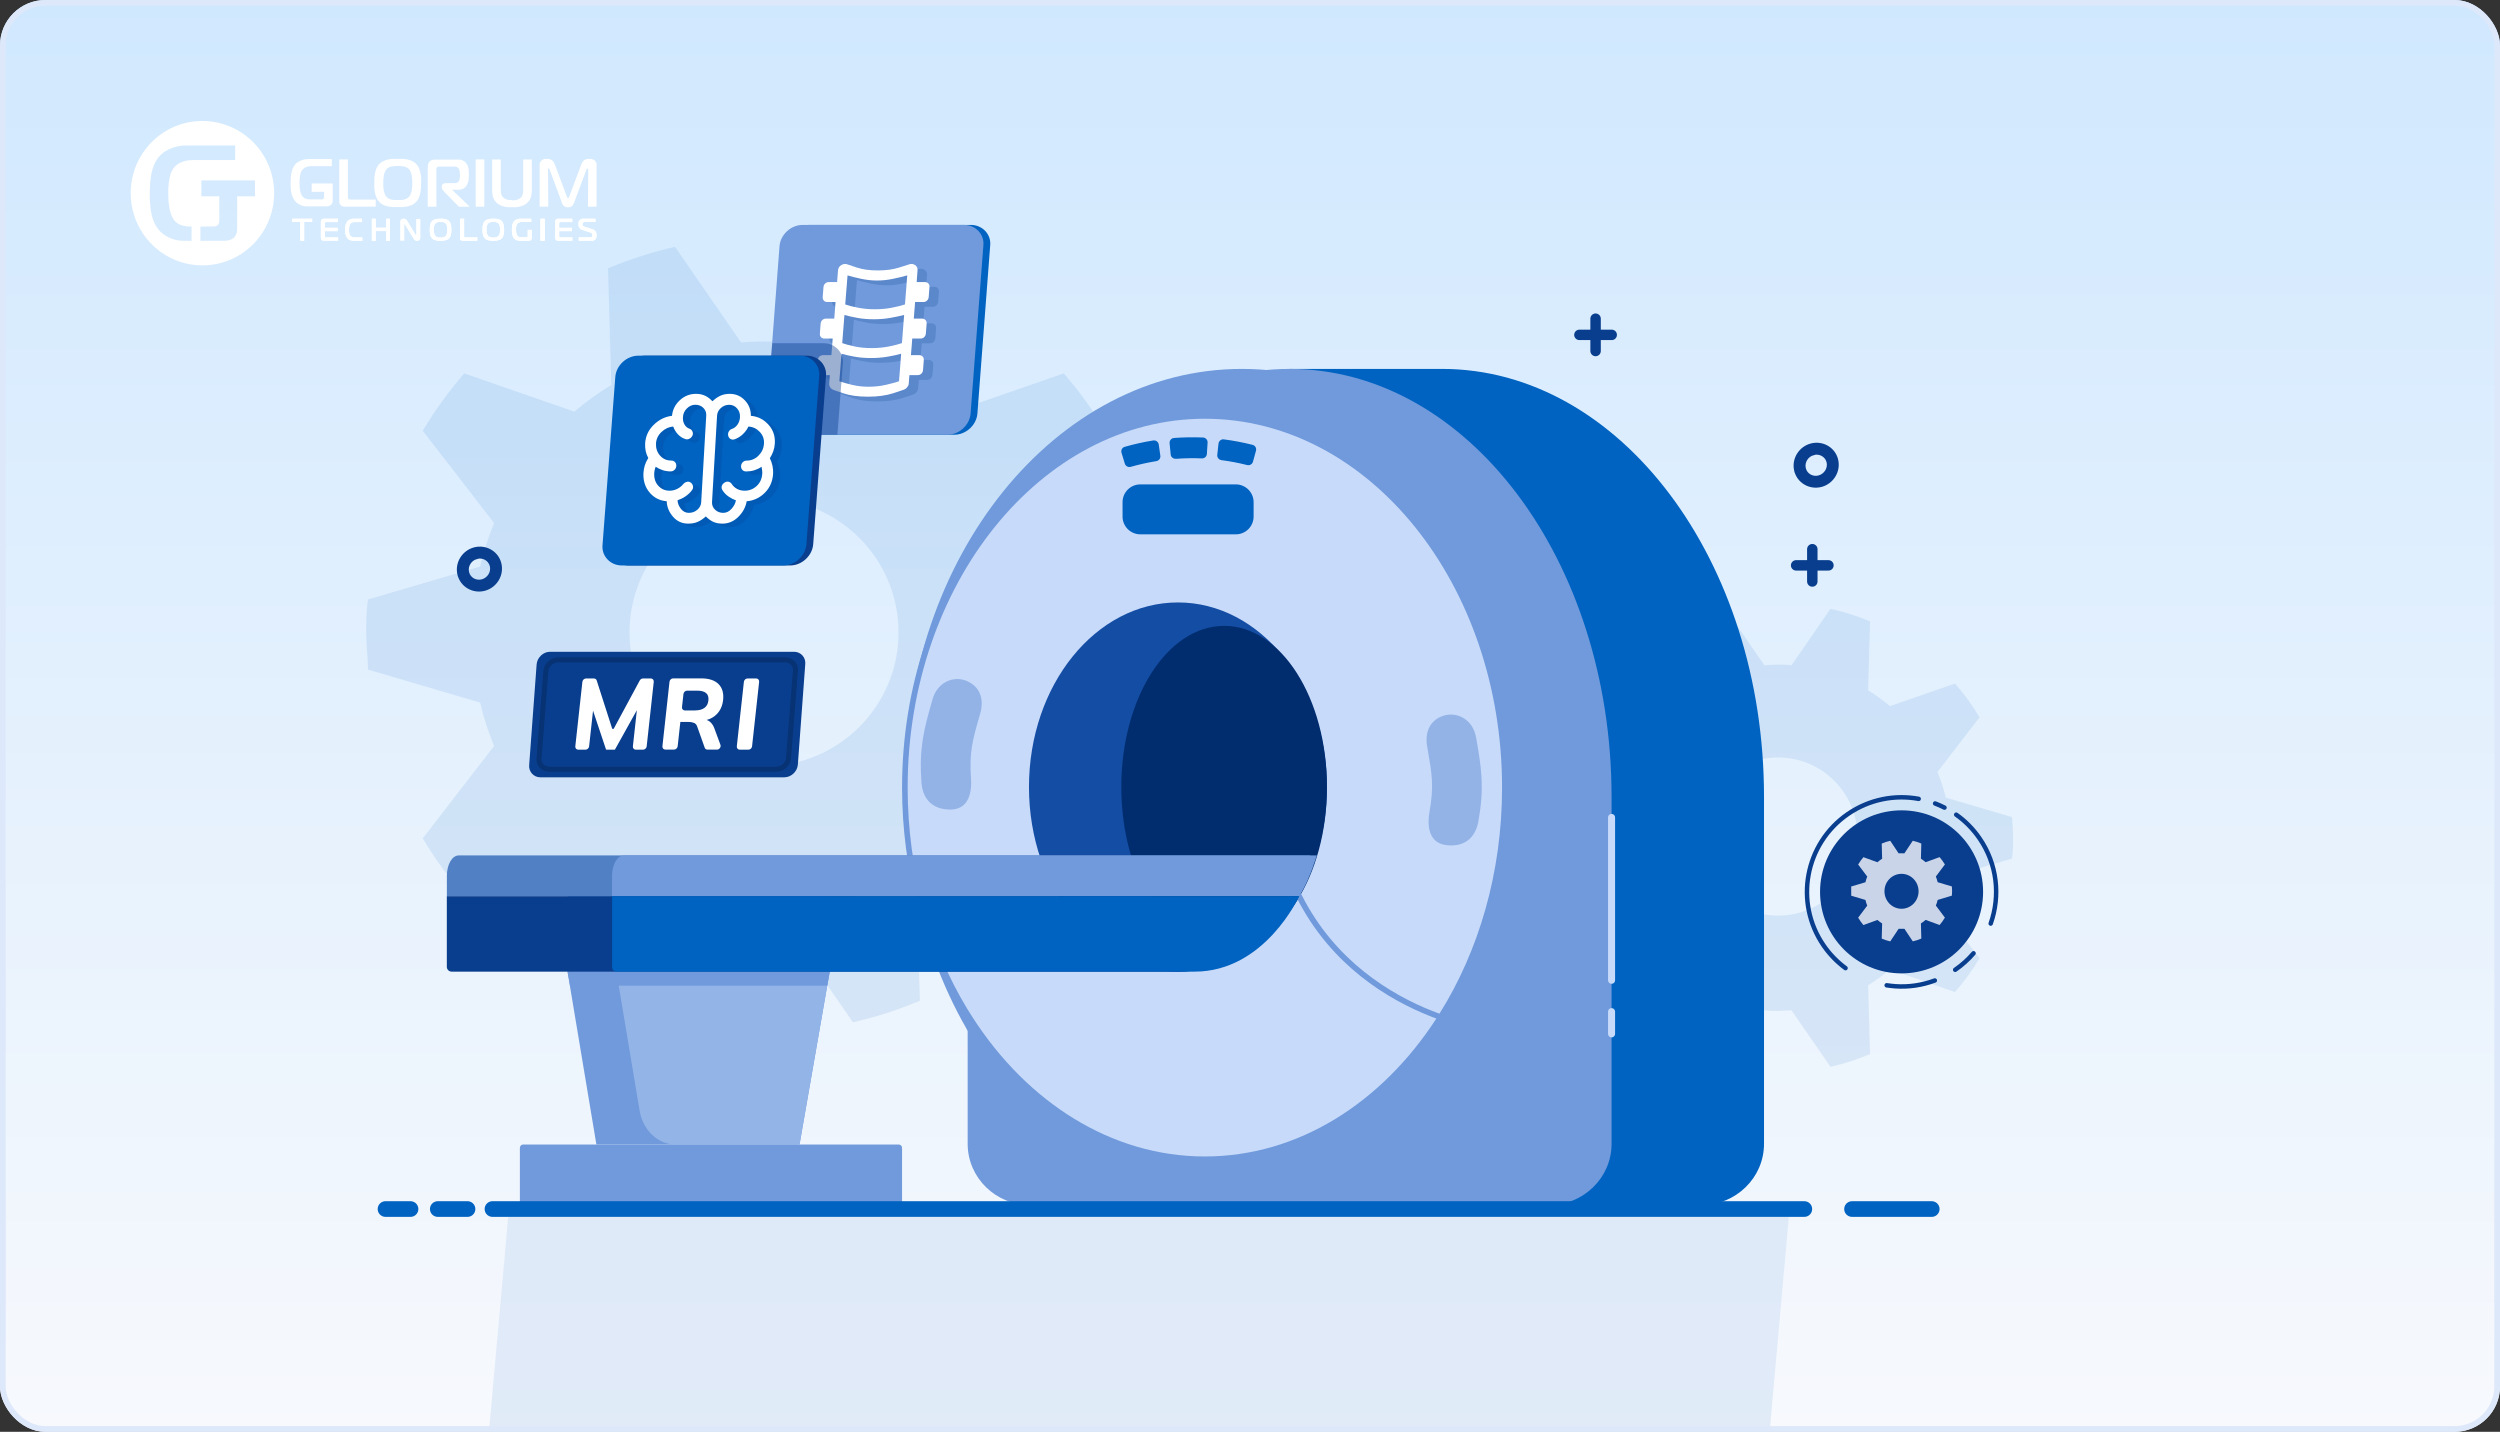 <svg width="440" height="252" viewBox="0 0 440 252" fill="none" xmlns="http://www.w3.org/2000/svg">
<rect x="0" y="0" width="440" height="252" fill="#333333" stroke="none"/>
<g clip-path="url(#clip0_4760_32699)">
<rect width="440" height="252" rx="8" fill="url(#paint0_linear_4760_32699)"/>
<path fill-rule="evenodd" clip-rule="evenodd" d="M35.623 21.289C40.73 21.288 45.336 24.383 47.291 29.132C49.247 33.882 48.168 39.349 44.557 42.985C40.946 46.62 35.514 47.709 30.796 45.742C26.077 43.775 23 39.14 23 33.999C23 26.981 28.651 21.291 35.623 21.289ZM35.273 39.868V42.385H39.518C39.795 42.379 40.072 42.339 40.34 42.267C40.623 42.191 40.888 42.058 41.119 41.875C41.305 41.709 41.453 41.505 41.551 41.275C41.687 40.941 41.751 40.581 41.738 40.221V34.552H44.881V31.753H35.44V34.552H38.599V38.735C38.596 38.879 38.583 39.023 38.56 39.166C38.535 39.331 38.455 39.483 38.334 39.597C38.231 39.713 38.095 39.792 37.944 39.825C37.803 39.848 37.66 39.86 37.516 39.86L35.273 39.868ZM33.715 42.385V39.868H33.465C32.837 39.876 32.214 39.758 31.631 39.523C31.023 39.239 30.541 38.739 30.275 38.119C30.07 37.695 29.926 37.244 29.847 36.779C29.785 36.441 29.726 36.045 29.68 35.602C29.629 35.073 29.606 34.542 29.609 34.011C29.606 33.487 29.63 32.964 29.68 32.443C29.726 31.996 29.785 31.611 29.847 31.294C29.897 31.027 29.968 30.765 30.061 30.51C30.123 30.331 30.202 30.159 30.299 29.996C30.614 29.407 31.106 28.932 31.705 28.64C32.42 28.309 33.201 28.149 33.987 28.173H41.387V25.602H33.099C31.687 25.544 30.288 25.902 29.076 26.633C28.488 27.002 27.988 27.497 27.611 28.083C27.254 28.656 26.981 29.278 26.801 29.93C26.619 30.603 26.5 31.292 26.447 31.988C26.388 32.701 26.361 33.399 26.361 34.085C26.361 34.677 26.361 35.293 26.424 35.932C26.461 36.566 26.552 37.195 26.696 37.813C26.84 38.426 27.059 39.017 27.35 39.574C27.651 40.144 28.06 40.649 28.554 41.06C29.017 41.429 29.53 41.732 30.077 41.957C30.819 42.257 31.614 42.399 32.414 42.377L33.715 42.385Z" fill="white"/>
<path fill-rule="evenodd" clip-rule="evenodd" d="M103.272 29.746C103.239 29.8 103.213 29.857 103.194 29.918L101.112 35.481C101.05 35.637 100.992 35.782 100.934 35.902C100.881 36.019 100.809 36.126 100.721 36.218C100.634 36.308 100.528 36.375 100.412 36.414C100.267 36.461 100.115 36.483 99.963 36.478C99.8 36.483 99.638 36.455 99.487 36.394C99.368 36.346 99.261 36.27 99.173 36.174C99.087 36.083 99.016 35.977 98.964 35.862C98.908 35.731 98.858 35.597 98.817 35.461L96.758 29.91C96.738 29.849 96.71 29.791 96.677 29.738L96.673 29.729C96.641 29.666 96.624 29.633 96.565 29.633C96.503 29.633 96.457 29.677 96.457 29.75V29.886L96.492 36.362H94.975V29.041C94.961 28.818 95.023 28.597 95.149 28.416C95.251 28.277 95.384 28.164 95.535 28.087C95.671 28.02 95.816 27.978 95.965 27.963H96.271C96.467 27.959 96.664 27.987 96.852 28.047C96.995 28.094 97.127 28.172 97.238 28.276C97.342 28.376 97.43 28.494 97.498 28.624C97.569 28.753 97.63 28.887 97.683 29.025L99.761 34.576C99.794 34.651 99.83 34.725 99.87 34.796C99.904 34.856 99.939 34.884 99.978 34.884C100.017 34.884 100.055 34.856 100.09 34.796C100.131 34.725 100.167 34.651 100.199 34.576L102.277 29.025C102.344 28.823 102.439 28.633 102.559 28.46C102.651 28.333 102.766 28.224 102.896 28.14C103.015 28.066 103.146 28.016 103.283 27.991C103.42 27.967 103.559 27.955 103.697 27.955C104.026 27.943 104.351 28.033 104.63 28.215C104.883 28.409 105.022 28.724 104.997 29.049V36.37H103.48L103.527 29.894C103.527 29.782 103.508 29.713 103.473 29.686C103.449 29.662 103.419 29.647 103.388 29.641C103.349 29.641 103.31 29.677 103.272 29.746ZM70.018 27.955H70.792C71.078 27.964 71.362 27.995 71.643 28.047C71.931 28.104 72.213 28.192 72.483 28.311C72.758 28.431 73.009 28.604 73.222 28.82C73.43 29.029 73.598 29.276 73.718 29.549C73.84 29.826 73.933 30.116 73.996 30.414C74.062 30.716 74.104 31.023 74.12 31.331V32.197C74.12 32.465 74.12 32.765 74.093 33.074C74.074 33.379 74.034 33.683 73.973 33.983C73.911 34.281 73.819 34.571 73.698 34.848C73.578 35.121 73.41 35.368 73.203 35.577C72.989 35.792 72.738 35.964 72.464 36.086C72.194 36.205 71.912 36.292 71.624 36.346C71.342 36.401 71.056 36.434 70.769 36.442H69.221C68.936 36.433 68.653 36.401 68.373 36.346C68.085 36.293 67.803 36.206 67.534 36.086C67.259 35.964 67.009 35.792 66.794 35.577C66.567 35.349 66.385 35.077 66.26 34.776C66.135 34.487 66.041 34.185 65.982 33.875C65.926 33.579 65.892 33.279 65.881 32.977V32.176C65.881 31.932 65.881 31.6 65.904 31.291C65.92 30.988 65.959 30.687 66.02 30.39C66.081 30.095 66.173 29.807 66.295 29.533C66.421 29.256 66.597 29.007 66.814 28.8C67.026 28.595 67.272 28.432 67.541 28.319C67.809 28.201 68.088 28.112 68.373 28.055C68.652 28.003 68.934 27.972 69.217 27.963H69.991L70.018 27.955ZM58.552 32.289H58.563L58.552 32.241V32.289ZM58.552 35.249V32.289H54.852V33.755H57.046V34.556C57.051 34.628 57.051 34.7 57.046 34.772C57.032 34.853 56.994 34.927 56.938 34.984C56.885 35.043 56.816 35.082 56.74 35.097C56.672 35.103 56.604 35.103 56.535 35.097H54.569C54.267 35.099 53.968 35.041 53.687 34.924C53.393 34.784 53.16 34.535 53.033 34.227C52.994 34.144 52.959 34.059 52.929 33.971C52.883 33.841 52.849 33.707 52.824 33.571C52.793 33.402 52.766 33.206 52.743 32.982C52.718 32.716 52.706 32.448 52.708 32.181C52.706 31.913 52.717 31.646 52.743 31.38C52.766 31.155 52.793 30.979 52.824 30.807C52.848 30.671 52.883 30.537 52.929 30.406C52.96 30.318 52.997 30.232 53.041 30.15C53.195 29.858 53.433 29.623 53.722 29.477C54.068 29.313 54.445 29.234 54.825 29.245H58.397V27.999H54.384C53.705 27.971 53.032 28.148 52.449 28.508C52.166 28.692 51.925 28.938 51.745 29.229C51.571 29.511 51.44 29.819 51.358 30.142C51.268 30.477 51.209 30.821 51.183 31.168C51.156 31.52 51.145 31.864 51.145 32.205C51.145 32.545 51.145 32.806 51.172 33.122C51.19 33.436 51.234 33.749 51.303 34.055C51.372 34.359 51.479 34.653 51.621 34.928C51.766 35.211 51.963 35.461 52.201 35.665C52.424 35.85 52.672 36 52.936 36.11C53.298 36.26 53.685 36.331 54.074 36.318H57.48C57.61 36.314 57.74 36.295 57.867 36.262C58.007 36.227 58.139 36.161 58.254 36.07C58.344 35.989 58.416 35.888 58.463 35.773C58.527 35.607 58.557 35.428 58.552 35.249ZM66.125 35.129V36.366L60.734 36.374C60.604 36.372 60.475 36.357 60.347 36.33C60.221 36.303 60.103 36.246 60.003 36.162C59.93 36.088 59.866 36.005 59.813 35.914C59.745 35.778 59.712 35.626 59.717 35.473V28.055H61.234V34.848C61.241 34.922 61.277 34.988 61.334 35.033C61.37 35.056 61.407 35.076 61.446 35.093C61.533 35.122 61.623 35.134 61.714 35.129H66.125ZM67.483 33.098C67.455 32.803 67.442 32.506 67.444 32.209H67.456C67.442 31.709 67.486 31.208 67.588 30.719C67.653 30.417 67.777 30.133 67.951 29.882C68.172 29.587 68.491 29.386 68.845 29.317C69.228 29.238 69.617 29.2 70.006 29.201C70.396 29.2 70.785 29.239 71.167 29.317C71.526 29.384 71.848 29.585 72.073 29.882C72.144 29.974 72.207 30.073 72.258 30.178C72.326 30.323 72.38 30.475 72.417 30.631C72.469 30.847 72.505 31.066 72.525 31.288C72.555 31.594 72.57 31.901 72.568 32.209C72.57 32.503 72.555 32.797 72.525 33.09C72.505 33.31 72.469 33.528 72.417 33.743C72.38 33.903 72.328 34.058 72.262 34.208C72.213 34.323 72.15 34.43 72.073 34.528C71.959 34.679 71.819 34.807 71.659 34.904C71.503 34.998 71.335 35.068 71.159 35.113C70.976 35.161 70.788 35.19 70.598 35.201H69.383C69.194 35.191 69.006 35.161 68.822 35.113C68.649 35.066 68.482 34.996 68.327 34.904C68.174 34.807 68.043 34.679 67.94 34.528C67.863 34.433 67.8 34.328 67.75 34.215C67.683 34.066 67.63 33.911 67.591 33.751C67.543 33.536 67.507 33.318 67.483 33.098ZM75.289 36.37H76.806V29.894C76.8 29.812 76.8 29.731 76.806 29.649C76.825 29.56 76.876 29.482 76.949 29.429C76.997 29.373 77.06 29.334 77.131 29.317C77.204 29.31 77.278 29.31 77.351 29.317H79.809C79.951 29.319 80.093 29.33 80.234 29.349C80.395 29.369 80.545 29.447 80.656 29.569C80.757 29.683 80.829 29.82 80.865 29.97C80.928 30.217 80.955 30.472 80.947 30.727V30.991C80.947 31.095 80.947 31.2 80.924 31.304C80.912 31.41 80.893 31.516 80.865 31.62C80.846 31.707 80.813 31.791 80.768 31.868C80.682 32.019 80.544 32.131 80.382 32.181C80.24 32.217 80.094 32.236 79.948 32.237H78.435C78.252 32.224 78.071 32.282 77.928 32.401C77.817 32.502 77.754 32.648 77.758 32.802V32.99C77.761 33.125 77.805 33.257 77.881 33.366C77.956 33.483 78.04 33.593 78.133 33.695L80.776 36.39H82.684L79.627 33.454V33.394H80.664C80.865 33.398 81.066 33.373 81.26 33.318C81.412 33.273 81.556 33.206 81.689 33.118C81.801 33.042 81.9 32.949 81.984 32.842C82.058 32.749 82.123 32.648 82.177 32.541C82.333 32.249 82.433 31.928 82.471 31.596C82.505 31.286 82.522 30.974 82.521 30.663C82.52 30.352 82.502 30.042 82.467 29.733C82.424 29.408 82.305 29.099 82.119 28.832C82.02 28.663 81.888 28.517 81.732 28.404C81.598 28.304 81.449 28.227 81.291 28.175C81.141 28.129 80.986 28.099 80.83 28.087H76.581C76.418 28.087 76.254 28.106 76.094 28.143C75.912 28.188 75.746 28.284 75.614 28.42C75.464 28.558 75.364 28.744 75.328 28.948C75.297 29.131 75.282 29.316 75.281 29.501V36.406L75.289 36.37ZM85.238 28.051V36.37H83.721V28.051H85.238ZM90.11 35.217H89.723C89.58 35.204 89.437 35.18 89.298 35.145C89.154 35.108 89.015 35.054 88.884 34.984C88.749 34.911 88.627 34.815 88.524 34.7C88.341 34.505 88.221 34.256 88.183 33.987C88.15 33.743 88.133 33.496 88.133 33.25V28.067H86.616V33.462C86.618 33.829 86.659 34.194 86.736 34.552C86.833 34.947 87.034 35.308 87.316 35.593C87.509 35.8 87.738 35.969 87.99 36.09C88.23 36.206 88.482 36.296 88.74 36.358C88.982 36.416 89.228 36.452 89.475 36.466H90.741C90.989 36.452 91.234 36.416 91.476 36.358C91.735 36.296 91.987 36.206 92.227 36.09C92.48 35.97 92.708 35.801 92.9 35.593C93.183 35.308 93.384 34.947 93.481 34.552C93.56 34.194 93.6 33.829 93.601 33.462V28.067H92.084V33.594C92.081 33.729 92.065 33.863 92.037 33.995C92.01 34.132 91.972 34.266 91.921 34.395C91.871 34.522 91.799 34.639 91.708 34.74C91.598 34.859 91.467 34.956 91.322 35.024C91.187 35.095 91.043 35.149 90.896 35.184C90.755 35.22 90.611 35.244 90.466 35.257H90.079L90.11 35.217Z" fill="white"/>
<path d="M52.855 42.369V39.076H51.449V38.494H54.948V39.076H53.534V42.369H52.855Z" fill="white"/>
<path d="M57.046 42.363C56.891 42.386 56.734 42.342 56.612 42.242C56.506 42.116 56.456 41.952 56.473 41.787V39.053C56.467 38.906 56.514 38.763 56.604 38.648C56.727 38.534 56.893 38.479 57.058 38.498H59.488V39.078H57.441C57.371 39.071 57.302 39.09 57.245 39.13C57.199 39.182 57.177 39.252 57.186 39.321V40.096H59.436V40.676H57.186V41.581C57.184 41.636 57.204 41.69 57.241 41.73C57.285 41.775 57.373 41.779 57.484 41.779H59.512V42.359L57.046 42.363Z" fill="white"/>
<path d="M62.258 42.365C61.834 42.398 61.418 42.232 61.119 41.91C60.835 41.499 60.7 40.993 60.74 40.484C60.691 39.956 60.814 39.426 61.089 38.985C61.398 38.645 61.831 38.467 62.273 38.497H63.722V39.078H62.584C62.182 39.078 61.825 39.107 61.635 39.436C61.473 39.753 61.403 40.115 61.434 40.476C61.405 40.8 61.465 41.126 61.605 41.414C61.791 41.719 62.121 41.784 62.55 41.784H63.772V42.365H62.258Z" fill="white"/>
<path d="M68.64 42.369H67.97V40.664H66.119V42.369H65.445V38.494H66.119V40.081H67.97V38.494H68.64V42.369Z" fill="white"/>
<path d="M73.963 41.829C73.975 41.978 73.921 42.126 73.815 42.23C73.71 42.334 73.566 42.384 73.421 42.365C73.181 42.384 72.951 42.259 72.829 42.043L71.292 39.527C71.242 39.443 71.219 39.435 71.207 39.435C71.16 39.447 71.129 39.493 71.134 39.542V42.326H70.466V39.01C70.466 38.688 70.681 38.497 71.027 38.497C71.259 38.474 71.484 38.59 71.607 38.795L73.145 41.332C73.171 41.367 73.183 41.423 73.229 41.423C73.275 41.423 73.287 41.355 73.287 41.332V38.549H73.956L73.963 41.829Z" fill="white"/>
<path fill-rule="evenodd" clip-rule="evenodd" d="M79.442 40.432C79.442 39.933 79.407 39.291 79.018 38.893C78.613 38.494 78.007 38.494 77.557 38.494C77.553 38.494 77.548 38.494 77.544 38.494C77.092 38.494 76.466 38.502 76.066 38.893C75.665 39.283 75.638 39.917 75.638 40.432C75.638 40.858 75.657 41.572 76.066 41.97C76.474 42.369 77.116 42.369 77.544 42.369C77.971 42.369 78.637 42.349 79.018 41.97C79.399 41.592 79.442 40.93 79.442 40.432ZM77.536 41.803C77.189 41.86 76.836 41.743 76.587 41.488H76.599C76.403 41.174 76.318 40.802 76.358 40.431C76.316 40.06 76.397 39.686 76.587 39.367C76.84 39.12 77.191 39.006 77.536 39.06C77.884 39.01 78.235 39.122 78.493 39.367C78.689 39.683 78.77 40.06 78.722 40.431C78.764 40.8 78.684 41.172 78.493 41.488C78.24 41.741 77.885 41.858 77.536 41.803Z" fill="white"/>
<path d="M81.454 42.368C81.328 42.374 81.204 42.338 81.1 42.267C81.009 42.186 80.959 42.068 80.963 41.945V38.494H81.684V41.575C81.674 41.636 81.694 41.697 81.736 41.742C81.788 41.777 81.851 41.793 81.913 41.786H84.006V42.368H81.454Z" fill="white"/>
<path fill-rule="evenodd" clip-rule="evenodd" d="M88.722 40.432C88.722 39.933 88.686 39.291 88.298 38.893C87.894 38.494 87.287 38.494 86.837 38.494C86.832 38.494 86.828 38.494 86.824 38.494C86.373 38.494 85.747 38.502 85.346 38.893C84.946 39.283 84.918 39.917 84.918 40.432C84.918 40.858 84.938 41.572 85.346 41.97C85.755 42.369 86.396 42.369 86.824 42.369C87.252 42.369 87.917 42.349 88.298 41.97C88.679 41.592 88.722 40.93 88.722 40.432ZM86.816 41.803C86.468 41.859 86.114 41.743 85.864 41.488C85.676 41.171 85.597 40.8 85.638 40.432C85.598 40.061 85.677 39.687 85.864 39.367C86.118 39.12 86.47 39.007 86.816 39.06C87.164 39.01 87.515 39.123 87.773 39.367C87.969 39.683 88.05 40.06 88.002 40.432C88.045 40.8 87.963 41.173 87.773 41.488C87.52 41.742 87.166 41.858 86.816 41.803Z" fill="white"/>
<path d="M93.589 41.87C93.598 42.011 93.548 42.15 93.45 42.251C93.342 42.33 93.212 42.371 93.079 42.368H91.468C91.148 42.379 90.836 42.271 90.588 42.065C90.127 41.659 90.091 41.003 90.091 40.444C90.091 39.812 90.147 39.103 90.704 38.734C90.98 38.566 91.297 38.483 91.619 38.495H93.501V39.075H91.822C91.489 39.037 91.164 39.194 90.982 39.48C90.855 39.772 90.801 40.092 90.823 40.411C90.804 40.735 90.855 41.059 90.974 41.36C91.111 41.636 91.401 41.797 91.703 41.765H92.626C92.695 41.774 92.765 41.752 92.817 41.704C92.863 41.649 92.885 41.577 92.876 41.505V40.452H93.589V41.87Z" fill="white"/>
<path d="M95.111 42.369V38.494H95.872V42.369H95.111Z" fill="white"/>
<path d="M98.275 42.363C98.119 42.386 97.962 42.342 97.84 42.242C97.734 42.116 97.684 41.952 97.701 41.787V39.053C97.695 38.906 97.742 38.763 97.832 38.648C97.955 38.534 98.121 38.479 98.286 38.498H100.716V39.078H98.669C98.6 39.071 98.531 39.09 98.474 39.13C98.427 39.182 98.406 39.252 98.414 39.321V40.096H100.665V40.676H98.414V41.581C98.412 41.636 98.433 41.69 98.47 41.73C98.514 41.775 98.601 41.779 98.713 41.779H100.74V42.359L98.275 42.363Z" fill="white"/>
<path d="M101.86 41.77H103.922C104.258 41.77 104.274 41.482 104.274 41.364C104.274 41.246 104.235 41.031 103.91 40.925L102.443 40.446C102.272 40.394 102.119 40.294 102.001 40.157C101.859 39.944 101.792 39.688 101.809 39.43C101.785 39.165 101.874 38.903 102.052 38.711C102.22 38.559 102.439 38.482 102.662 38.496H104.806V39.077H102.9C102.795 39.064 102.689 39.096 102.607 39.166C102.539 39.248 102.505 39.355 102.513 39.462C102.513 39.633 102.56 39.8 102.857 39.897L104.219 40.344C104.413 40.395 104.595 40.489 104.751 40.62C104.925 40.826 105.013 41.095 104.997 41.368C105.014 41.623 104.948 41.876 104.809 42.087C104.648 42.291 104.397 42.395 104.144 42.363H101.86V41.77Z" fill="white"/>
<path d="M52.856 42.369V39.076H51.449V38.494H54.948V39.076H53.534V42.369H52.856Z" fill="white"/>
<path d="M57.047 42.363C56.892 42.386 56.734 42.341 56.612 42.241C56.506 42.116 56.456 41.952 56.473 41.787V39.053C56.467 38.906 56.514 38.762 56.604 38.648C56.728 38.533 56.893 38.479 57.058 38.497H59.488V39.078H57.441C57.372 39.071 57.302 39.089 57.246 39.13C57.199 39.182 57.178 39.252 57.186 39.321V40.096H59.437V40.676H57.186V41.58C57.184 41.636 57.204 41.69 57.242 41.73C57.285 41.775 57.373 41.779 57.485 41.779H59.512V42.359L57.047 42.363Z" fill="white"/>
<path d="M62.258 42.365C61.834 42.398 61.419 42.232 61.119 41.91C60.835 41.499 60.701 40.992 60.74 40.484C60.691 39.956 60.814 39.426 61.089 38.985C61.398 38.645 61.831 38.467 62.273 38.497H63.723V39.078H62.584C62.182 39.078 61.825 39.106 61.636 39.435C61.473 39.753 61.403 40.115 61.434 40.476C61.406 40.8 61.465 41.125 61.605 41.414C61.791 41.719 62.121 41.784 62.55 41.784H63.772V42.365H62.258Z" fill="white"/>
<path d="M68.64 42.369H67.971V40.663H66.119V42.369H65.445V38.494H66.119V40.081H67.971V38.494H68.64V42.369Z" fill="white"/>
<path d="M73.963 41.828C73.975 41.978 73.921 42.126 73.816 42.23C73.711 42.334 73.566 42.383 73.421 42.365C73.181 42.384 72.951 42.259 72.83 42.043L71.292 39.526C71.242 39.443 71.219 39.435 71.208 39.435C71.161 39.447 71.129 39.493 71.135 39.542V42.325H70.466V39.01C70.466 38.688 70.681 38.497 71.027 38.497C71.26 38.474 71.484 38.59 71.607 38.795L73.145 41.331C73.172 41.367 73.183 41.423 73.229 41.423C73.275 41.423 73.287 41.355 73.287 41.331V38.548H73.956L73.963 41.828Z" fill="white"/>
<path fill-rule="evenodd" clip-rule="evenodd" d="M79.442 40.431C79.442 39.933 79.407 39.291 79.018 38.892C78.614 38.494 78.007 38.494 77.557 38.494C77.553 38.494 77.548 38.494 77.544 38.494C77.093 38.494 76.467 38.502 76.066 38.892C75.665 39.283 75.638 39.917 75.638 40.431C75.638 40.858 75.658 41.572 76.066 41.97C76.475 42.369 77.116 42.369 77.544 42.369C77.972 42.369 78.637 42.349 79.018 41.97C79.399 41.591 79.442 40.93 79.442 40.431ZM77.536 41.803C77.189 41.86 76.836 41.743 76.587 41.488H76.599C76.404 41.174 76.319 40.801 76.358 40.431C76.317 40.06 76.397 39.685 76.587 39.367C76.84 39.119 77.191 39.006 77.536 39.06C77.884 39.009 78.236 39.122 78.493 39.367C78.689 39.683 78.77 40.06 78.723 40.431C78.765 40.8 78.684 41.172 78.493 41.488C78.24 41.741 77.886 41.858 77.536 41.803Z" fill="white"/>
<path d="M81.455 42.368C81.329 42.374 81.204 42.338 81.1 42.267C81.009 42.186 80.959 42.068 80.963 41.945V38.494H81.684V41.575C81.675 41.636 81.694 41.697 81.736 41.742C81.788 41.777 81.851 41.793 81.913 41.786H84.006V42.368H81.455Z" fill="white"/>
<path fill-rule="evenodd" clip-rule="evenodd" d="M88.722 40.431C88.722 39.933 88.687 39.291 88.298 38.892C87.894 38.494 87.287 38.494 86.837 38.494C86.833 38.494 86.829 38.494 86.824 38.494C86.373 38.494 85.747 38.502 85.347 38.892C84.946 39.283 84.919 39.917 84.919 40.431C84.919 40.858 84.938 41.572 85.347 41.97C85.755 42.369 86.396 42.369 86.824 42.369C87.252 42.369 87.917 42.349 88.298 41.97C88.679 41.591 88.722 40.93 88.722 40.431ZM86.817 41.803C86.468 41.859 86.114 41.742 85.864 41.488C85.676 41.171 85.597 40.8 85.638 40.431C85.598 40.061 85.677 39.687 85.864 39.367C86.118 39.12 86.47 39.007 86.817 39.06C87.165 39.01 87.515 39.122 87.773 39.367C87.969 39.683 88.051 40.06 88.002 40.431C88.045 40.8 87.964 41.172 87.773 41.488C87.521 41.741 87.166 41.858 86.817 41.803Z" fill="white"/>
<path d="M93.589 41.87C93.598 42.011 93.548 42.15 93.45 42.251C93.342 42.329 93.212 42.37 93.08 42.368H91.468C91.148 42.379 90.836 42.271 90.588 42.064C90.127 41.659 90.091 41.003 90.091 40.444C90.091 39.812 90.147 39.103 90.704 38.734C90.98 38.566 91.298 38.483 91.619 38.495H93.501V39.074H91.822C91.49 39.036 91.164 39.193 90.983 39.48C90.856 39.772 90.801 40.092 90.823 40.411C90.804 40.735 90.856 41.059 90.975 41.359C91.111 41.636 91.401 41.797 91.703 41.764H92.626C92.696 41.774 92.765 41.752 92.817 41.704C92.864 41.649 92.885 41.577 92.877 41.505V40.452H93.589V41.87Z" fill="white"/>
<path d="M95.112 42.369V38.494H95.872V42.369H95.112Z" fill="white"/>
<path d="M98.275 42.363C98.119 42.386 97.963 42.341 97.841 42.241C97.734 42.116 97.684 41.952 97.701 41.787V39.053C97.696 38.906 97.742 38.762 97.833 38.648C97.956 38.533 98.121 38.479 98.287 38.497H100.717V39.078H98.669C98.6 39.071 98.531 39.089 98.474 39.13C98.427 39.182 98.406 39.252 98.414 39.321V40.096H100.665V40.676H98.414V41.58C98.413 41.636 98.433 41.69 98.47 41.73C98.514 41.775 98.601 41.779 98.713 41.779H100.74V42.359L98.275 42.363Z" fill="white"/>
<path d="M101.86 41.77H103.922C104.258 41.77 104.274 41.481 104.274 41.364C104.274 41.246 104.235 41.031 103.91 40.925L102.443 40.446C102.273 40.394 102.12 40.294 102.001 40.157C101.86 39.944 101.792 39.688 101.809 39.43C101.786 39.165 101.874 38.903 102.052 38.711C102.221 38.559 102.439 38.482 102.662 38.495H104.806V39.076H102.901C102.795 39.063 102.689 39.096 102.607 39.166C102.539 39.248 102.505 39.354 102.513 39.462C102.513 39.633 102.56 39.8 102.857 39.897L104.219 40.344C104.413 40.395 104.595 40.489 104.751 40.62C104.925 40.826 105.013 41.094 104.998 41.368C105.014 41.622 104.948 41.876 104.81 42.087C104.648 42.291 104.397 42.395 104.145 42.363H101.86V41.77Z" fill="white"/>
<path opacity="0.1" d="M134.469 60.091C135.825 60.091 137.142 60.091 138.498 60.261L150.115 43.444C154.144 44.345 158.111 45.608 161.901 47.218L161.324 67.741C163.612 69.143 165.784 70.714 167.833 72.448L187.215 65.722C189.958 68.858 192.392 72.232 194.518 75.814L181.961 92.061C182.994 94.526 183.818 97.099 184.465 99.71L204.178 105.511C204.371 107.576 204.487 109.625 204.487 111.659C204.487 113.692 204.487 115.795 204.178 117.852L184.465 123.653C183.818 126.265 182.986 128.814 181.961 131.303L194.518 147.55C192.392 151.132 189.958 154.514 187.215 157.641L167.833 150.916C165.784 152.649 163.588 154.221 161.324 155.623L161.901 176.122C158.088 177.732 154.144 179.019 150.115 179.92L138.498 163.103C137.142 163.103 135.825 163.272 134.469 163.272C133.113 163.272 131.773 163.272 130.417 163.103L118.8 179.92C114.771 178.995 110.804 177.732 107.013 176.122L107.591 155.623C105.303 154.229 103.131 152.626 101.082 150.916L81.707 157.641C78.988 154.506 76.531 151.109 74.404 147.55L86.961 131.303C85.929 128.838 85.105 126.265 84.504 123.653L64.767 117.852C64.767 115.811 64.459 113.739 64.459 111.659C64.459 109.579 64.459 107.545 64.767 105.511L84.504 99.71C85.128 97.099 85.929 94.549 86.961 92.061L74.404 75.814C76.531 72.255 78.988 68.85 81.707 65.722L101.082 72.448C103.131 70.714 105.303 69.143 107.591 67.741L107.013 47.218C110.834 45.631 114.771 44.368 118.8 43.444L130.417 60.261C131.773 60.168 133.09 60.091 134.469 60.091ZM110.796 111.304C110.796 124.323 121.396 134.869 134.469 134.869C147.542 134.869 158.142 124.323 158.142 111.304C158.142 98.285 147.542 87.739 134.469 87.739C121.396 87.739 110.796 98.285 110.796 111.304Z" fill="#0063C1"/>
<path opacity="0.1" d="M312.926 116.985C313.727 116.985 314.505 116.985 315.306 117.082L322.17 107.148C324.55 107.682 326.892 108.423 329.131 109.379L328.79 121.5C330.139 122.33 331.422 123.257 332.638 124.28L344.084 120.307C345.707 122.16 347.145 124.147 348.398 126.267L340.985 135.867C341.593 137.327 342.082 138.84 342.468 140.382L354.114 143.806C354.225 145.03 354.299 146.238 354.299 147.439C354.299 148.64 354.299 149.885 354.114 151.101L342.468 154.526C342.082 156.068 341.593 157.573 340.985 159.041L348.398 168.641C347.145 170.761 345.707 172.755 344.084 174.601L332.638 170.627C331.429 171.651 330.132 172.577 328.79 173.407L329.131 185.513C326.878 186.462 324.55 187.226 322.17 187.759L315.306 177.826C314.505 177.826 313.727 177.922 312.926 177.922C312.125 177.922 311.332 177.922 310.531 177.826L303.667 187.759C301.287 187.211 298.945 186.47 296.706 185.513L297.047 173.407C295.698 172.585 294.415 171.636 293.199 170.627L281.753 174.601C280.145 172.748 278.692 170.746 277.439 168.641L284.852 159.041C284.244 157.58 283.755 156.068 283.399 154.526L271.738 151.101C271.738 149.893 271.553 148.67 271.553 147.439C271.553 146.208 271.553 145.007 271.738 143.806L283.399 140.382C283.77 138.84 284.244 137.335 284.852 135.867L277.439 126.267C278.692 124.161 280.145 122.152 281.753 120.307L293.199 124.28C294.408 123.257 295.69 122.33 297.047 121.5L296.706 109.379C298.967 108.438 301.287 107.697 303.667 107.148L310.531 117.082C311.332 117.022 312.11 116.985 312.926 116.985ZM298.945 147.231C298.945 154.919 305.201 161.146 312.926 161.146C320.65 161.146 326.907 154.919 326.907 147.231C326.907 139.544 320.65 133.317 312.926 133.317C305.201 133.317 298.945 139.544 298.945 147.231Z" fill="#0063C1"/>
<path d="M224.128 76.074L223.599 68.716C223.452 66.669 225.073 64.928 227.125 64.928H253.799C285.099 64.928 310.466 98.639 310.466 140.229V201.319C310.466 207.278 305.516 212.11 299.42 212.11H208.187C202.081 212.11 197.141 207.278 197.141 201.319V140.229C197.141 113.106 207.932 89.331 224.128 76.074Z" fill="#0063C1"/>
<path d="M226.967 64.928C258.267 64.928 283.634 98.639 283.634 140.229V201.318C283.634 207.278 278.684 212.11 272.588 212.11H181.355C175.249 212.11 170.309 207.278 170.309 201.318V140.229C170.309 98.639 195.676 64.928 226.976 64.928H226.967Z" fill="#709ADB"/>
<path d="M218.577 212.11C251.381 212.11 277.973 179.162 277.973 138.519C277.973 97.876 251.381 64.928 218.577 64.928C185.773 64.928 159.18 97.876 159.18 138.519C159.18 179.162 185.773 212.11 218.577 212.11Z" fill="#709ADB"/>
<path d="M212.054 204.038C241.215 204.038 264.854 174.748 264.854 138.618C264.854 102.487 241.215 73.198 212.054 73.198C182.893 73.198 159.254 102.487 159.254 138.618C159.254 174.748 182.893 204.038 212.054 204.038Z" fill="#C7DAFA"/>
<path d="M207.322 171.014C221.805 171.014 233.545 156.467 233.545 138.522C233.545 120.577 221.805 106.03 207.322 106.03C192.84 106.03 181.1 120.577 181.1 138.522C181.1 156.467 192.84 171.014 207.322 171.014Z" fill="#144DA4"/>
<path d="M215.447 166.884C225.443 166.884 233.546 154.184 233.546 138.517C233.546 122.85 225.443 110.15 215.447 110.15C205.451 110.15 197.348 122.85 197.348 138.517C197.348 154.184 205.451 166.884 215.447 166.884Z" fill="#012D6F"/>
<path d="M200.699 94.043H217.505C219.233 94.043 220.635 92.641 220.635 90.913V88.383C220.635 86.655 219.233 85.253 217.505 85.253H200.699C198.971 85.253 197.569 86.655 197.569 88.383V90.913C197.569 92.641 198.971 94.043 200.699 94.043Z" fill="#0063C1"/>
<path d="M266.584 181.411C266.53 181.411 261.18 181.12 254.337 178.763C261.48 167.299 265.365 153.332 265.365 138.628C265.365 121.04 259.833 104.499 249.788 92.052C239.716 79.577 226.322 72.708 212.064 72.708C197.807 72.708 184.404 79.577 174.341 92.052C164.296 104.499 158.764 121.04 158.764 138.628C158.764 153.141 162.549 166.935 169.509 178.308C169.664 178.563 173.14 183.713 174.341 185.205C184.413 197.679 197.807 204.549 212.064 204.549C226.322 204.549 239.725 197.679 249.788 185.205C251.216 183.431 252.545 181.565 253.791 179.637C260.916 182.13 266.475 182.412 266.539 182.421H266.83L266.875 181.438L266.584 181.42V181.411ZM253.346 178.408C252.936 178.254 252.518 178.099 252.099 177.935C244.856 175.06 234.975 169.191 229.097 157.517L228.97 157.263L228.078 157.708L228.206 157.963C234.229 169.919 244.338 175.933 251.744 178.863C252.099 179 252.445 179.136 252.8 179.264C243.2 194.049 228.515 203.539 212.055 203.539C195.596 203.539 180.792 193.976 171.202 179.091C171.174 179.054 170.274 177.626 170.237 177.562C163.659 166.707 159.746 153.214 159.746 138.619C159.746 102.825 183.212 73.699 212.055 73.699C240.898 73.699 264.364 102.825 264.364 138.619C264.364 153.605 260.242 167.408 253.346 178.408Z" fill="#709ADB"/>
<path d="M214.975 80.986C216.495 81.186 218.005 81.469 219.497 81.851C219.943 81.96 220.398 81.705 220.525 81.259C220.698 80.613 220.88 79.976 221.053 79.33C221.181 78.875 220.908 78.402 220.453 78.293C218.788 77.874 217.095 77.547 215.394 77.329C214.93 77.265 214.502 77.611 214.457 78.075C214.384 78.739 214.311 79.394 214.238 80.058C214.184 80.513 214.52 80.923 214.975 80.986Z" fill="#0063C1"/>
<path d="M206.951 80.751C208.47 80.642 209.999 80.615 211.527 80.678C211.991 80.697 212.383 80.351 212.41 79.896L212.537 77.903C212.565 77.43 212.21 77.03 211.737 77.002C210.035 76.93 208.325 76.957 206.623 77.084C206.159 77.121 205.804 77.539 205.85 78.003C205.913 78.668 205.977 79.332 206.041 79.987C206.086 80.442 206.487 80.778 206.951 80.742V80.751Z" fill="#0063C1"/>
<path d="M199.017 82.161C200.5 81.742 202.002 81.406 203.512 81.16C203.967 81.087 204.286 80.669 204.222 80.214C204.131 79.559 204.04 78.894 203.94 78.239C203.876 77.775 203.439 77.448 202.975 77.52C201.283 77.793 199.609 78.166 197.953 78.64C197.498 78.767 197.243 79.249 197.389 79.695C197.58 80.332 197.78 80.969 197.971 81.606C198.107 82.043 198.572 82.288 199.017 82.161Z" fill="#0063C1"/>
<path opacity="0.6" d="M259.785 129.772C259.521 128.289 258.748 127.088 257.593 126.387C256.537 125.741 255.254 125.587 254.071 125.96C251.797 126.669 250.714 128.689 251.178 131.364L251.232 131.692C252.033 136.232 252.397 138.307 251.587 142.911C251.351 144.294 251.26 146.195 252.197 147.469C252.716 148.179 253.498 148.606 254.517 148.734C254.836 148.77 255.136 148.798 255.436 148.798C258.002 148.798 259.713 147.278 260.204 144.521C261.25 138.598 260.777 135.386 259.794 129.772H259.785Z" fill="#709ADB"/>
<path opacity="0.6" d="M170.218 119.872C169.08 119.376 167.791 119.396 166.663 119.923C165.443 120.504 164.545 121.61 164.13 123.058C162.556 128.537 161.751 131.677 162.17 137.681C162.384 140.792 164.284 142.542 167.376 142.478C167.597 142.477 167.815 142.458 168.022 142.422C168.748 142.296 169.358 141.979 169.815 141.475C170.88 140.312 170.994 138.409 170.9 137.012C170.574 132.35 171.156 130.32 172.431 125.889L172.523 125.568C173.263 122.956 172.407 120.833 170.211 119.883L170.218 119.872Z" fill="#709ADB"/>
<path d="M158.764 212.107H91.498V202.044C91.498 201.717 91.739 201.444 92.029 201.444H158.233C158.522 201.444 158.764 201.717 158.764 202.044V212.107Z" fill="#709ADB"/>
<path d="M104.967 201.444H140.715L146.023 171.009L150.599 157.733H99.885V171.009L104.967 201.444Z" fill="#709ADB"/>
<path d="M108.492 157.733H146.026V171.009L140.718 201.444H118.923C115.819 201.444 113.149 198.942 112.57 195.484L108.484 171.009V157.733H108.492Z" fill="#93B4E7"/>
<path d="M230.571 150.555H80.732C79.576 150.555 78.648 152.166 78.648 154.149V157.743H228.651L230.58 150.564L230.571 150.555Z" fill="#5180C4"/>
<path d="M231.772 150.555H109.802C108.647 150.555 107.719 152.166 107.719 154.149V157.743H228.651C229.752 156.069 230.78 153.621 231.772 150.564V150.555Z" fill="#709ADB"/>
<path d="M145.589 173.483H100.335L99.885 171.008H146.055L145.589 173.483Z" fill="#709ADB"/>
<path d="M228.652 157.733C228.652 157.733 221.701 171.009 207.325 171.009H79.487C79.023 171.009 78.641 170.635 78.641 170.162V157.733H228.643H228.652Z" fill="#093E8E"/>
<path d="M228.651 157.733C228.651 157.733 222.646 171.009 210.245 171.009H108.456C108.056 171.009 107.729 170.635 107.729 170.162V157.733H228.661H228.651Z" fill="#0063C1"/>
<path d="M318.967 96.656V102.342M321.806 99.504H316.119" stroke="#093E8E" stroke-width="1.838" stroke-linecap="round"/>
<path d="M316.212 82.723C316.64 84.625 318.569 85.762 320.489 85.262C322.39 84.752 323.555 82.778 323.054 80.903C322.572 79.056 320.661 78.001 318.805 78.492C316.958 78.984 315.794 80.858 316.203 82.705H316.212V82.723ZM319.115 79.648C320.343 79.32 321.59 80.03 321.908 81.222C322.226 82.45 321.462 83.76 320.179 84.115C318.905 84.452 317.65 83.697 317.377 82.469C317.104 81.249 317.868 79.994 319.115 79.666V79.648Z" fill="#093E8E" stroke="#093E8E" stroke-width="0.901"/>
<path d="M280.823 56.09V61.776M283.661 58.938H277.975" stroke="#093E8E" stroke-width="1.838" stroke-linecap="round"/>
<path d="M334.677 171.317C342.602 171.317 349.026 164.893 349.026 156.968C349.026 149.043 342.602 142.62 334.677 142.62C326.752 142.62 320.328 149.043 320.328 156.968C320.328 164.893 326.752 171.317 334.677 171.317Z" fill="#093E8E"/>
<path d="M344.112 170.682C345.34 169.836 346.423 168.853 347.342 167.779M324.813 170.391C323.357 169.317 322.047 167.989 320.964 166.415C315.751 158.844 317.671 148.472 325.232 143.267C329.017 140.665 333.503 139.828 337.688 140.601M332.056 173.412C332.556 173.484 333.057 173.548 333.566 173.584C335.896 173.748 338.27 173.412 340.527 172.565M350.363 162.548C352.082 157.689 351.536 152.102 348.388 147.535C347.242 145.87 345.85 144.477 344.294 143.386M340.581 141.411C341.146 141.63 341.692 141.866 342.228 142.139" stroke="#093E8E" stroke-width="0.787" stroke-linecap="round" stroke-linejoin="round"/>
<path opacity="0.8" d="M334.668 150.182H335.177L336.651 147.971C337.161 148.089 337.67 148.253 338.152 148.462L338.08 151.128C338.371 151.31 338.644 151.519 338.908 151.747L341.373 150.855C341.719 151.255 342.028 151.692 342.301 152.147L340.709 154.267C340.837 154.594 340.946 154.922 341.028 155.268L343.53 156.014C343.584 156.551 343.584 157.088 343.53 157.633L341.028 158.389C340.946 158.725 340.846 159.062 340.709 159.38L342.301 161.5C342.028 161.955 341.719 162.392 341.373 162.802L338.908 161.901C338.653 162.128 338.371 162.338 338.08 162.52L338.152 165.185C337.67 165.395 337.17 165.568 336.651 165.677L335.177 163.466H334.158L332.684 165.686C332.174 165.568 331.665 165.404 331.183 165.195L331.256 162.529C330.964 162.347 330.691 162.137 330.428 161.91L327.962 162.811C327.616 162.401 327.307 161.974 327.034 161.51L328.635 159.39C328.499 159.071 328.399 158.734 328.317 158.389L325.814 157.643V156.023L328.317 155.277C328.399 154.931 328.499 154.595 328.635 154.276L327.034 152.156C327.307 151.701 327.616 151.264 327.962 150.864L330.428 151.756C330.682 151.528 330.964 151.319 331.256 151.137L331.183 148.471C331.665 148.262 332.165 148.089 332.684 147.98L334.158 150.191C334.322 150.191 334.495 150.172 334.668 150.172V150.182ZM331.665 156.869C331.665 158.571 333.012 159.945 334.668 159.945C336.324 159.945 337.67 158.571 337.67 156.869C337.67 155.168 336.324 153.794 334.668 153.794C333.012 153.794 331.665 155.159 331.665 156.851V156.869Z" fill="#F8FAFF"/>
<path d="M167.98 76.511H139.527C137.503 76.511 135.903 74.828 136.153 72.803L138.397 43.296C138.564 41.271 140.422 39.587 142.439 39.587H170.892C172.917 39.587 174.517 41.271 174.267 43.296L172.022 72.803C171.856 74.828 169.998 76.511 167.98 76.511Z" fill="#0063C1"/>
<path d="M166.781 76.511H138.328C136.303 76.511 134.703 74.828 134.954 72.803L137.198 43.296C137.365 41.271 139.223 39.587 141.24 39.587H169.693C171.718 39.587 173.318 41.271 173.068 43.296L170.823 72.803C170.656 74.828 168.798 76.511 166.781 76.511Z" fill="#709ADB"/>
<path opacity="0.2" d="M154.419 70.652C152.705 70.652 151.257 70.455 150.074 70.053C148.891 69.651 148.269 69.439 148.216 69.393C148.011 69.294 147.852 69.15 147.738 68.953C147.624 68.756 147.579 68.544 147.602 68.309L147.715 66.853H146.259C146.009 66.853 145.804 66.769 145.653 66.602C145.501 66.436 145.433 66.231 145.455 65.973L145.592 64.221C145.615 63.971 145.713 63.758 145.888 63.592C146.062 63.425 146.282 63.341 146.532 63.341H147.988L148.216 60.422H146.76C146.51 60.422 146.305 60.338 146.153 60.172C146.001 60.005 145.933 59.8 145.956 59.542L146.092 57.79C146.115 57.54 146.214 57.328 146.388 57.161C146.563 56.994 146.783 56.911 147.033 56.911H148.489L148.716 53.991H147.26C147.01 53.991 146.805 53.908 146.654 53.741C146.502 53.574 146.434 53.369 146.456 53.111L146.593 51.36C146.616 51.109 146.714 50.897 146.889 50.73C147.063 50.563 147.283 50.48 147.533 50.48H148.989L149.149 48.44C149.179 48.015 149.384 47.689 149.748 47.477C150.112 47.265 150.483 47.234 150.862 47.386C150.885 47.386 151.401 47.56 152.425 47.909C153.448 48.258 154.692 48.432 156.148 48.432C157.604 48.432 158.878 48.258 159.955 47.909C161.032 47.56 161.585 47.386 161.601 47.386C162.002 47.227 162.366 47.257 162.7 47.477C163.034 47.697 163.185 48.015 163.148 48.44L162.988 50.48H164.444C164.695 50.48 164.899 50.563 165.051 50.73C165.203 50.897 165.271 51.102 165.248 51.36L165.112 53.111C165.089 53.362 164.99 53.574 164.816 53.741C164.642 53.908 164.422 53.991 164.171 53.991H162.715L162.488 56.911H163.944C164.194 56.911 164.399 56.994 164.55 57.161C164.702 57.328 164.77 57.532 164.748 57.79L164.611 59.542C164.588 59.792 164.49 60.005 164.315 60.172C164.141 60.338 163.921 60.422 163.671 60.422H162.215L161.987 63.341H163.443C163.694 63.341 163.898 63.425 164.05 63.592C164.202 63.758 164.27 63.963 164.247 64.221L164.111 65.973C164.088 66.223 163.989 66.436 163.815 66.602C163.64 66.769 163.421 66.853 163.17 66.853H161.714L161.601 68.309C161.585 68.544 161.502 68.756 161.358 68.953C161.214 69.15 161.032 69.294 160.812 69.393C160.751 69.431 160.099 69.651 158.848 70.053C157.596 70.455 156.118 70.652 154.411 70.652H154.419ZM155.617 55.265C156.709 55.265 157.718 55.174 158.658 54.984C159.599 54.795 160.357 54.613 160.933 54.416L161.335 49.304C160.577 49.517 159.727 49.722 158.78 49.919C157.832 50.116 156.906 50.207 156.012 50.207C155.117 50.207 154.207 50.108 153.289 49.919C152.372 49.729 151.553 49.517 150.825 49.304L150.423 54.416C150.969 54.613 151.704 54.803 152.629 54.984C153.555 55.166 154.54 55.265 155.617 55.265ZM155.086 62.098C156.178 62.098 157.195 61.999 158.127 61.81C159.06 61.62 159.826 61.423 160.402 61.226L160.789 56.266C160.091 56.441 159.295 56.615 158.4 56.774C157.505 56.933 156.527 57.024 155.473 57.024C154.419 57.024 153.464 56.949 152.584 56.789C151.712 56.63 150.938 56.456 150.279 56.266L149.892 61.226C150.438 61.423 151.173 61.612 152.076 61.81C152.978 62.007 153.987 62.098 155.071 62.098H155.086ZM154.556 68.9C155.61 68.9 156.611 68.786 157.574 68.566C158.537 68.347 159.303 68.134 159.887 67.937L160.266 63.091C159.568 63.288 158.764 63.463 157.862 63.614C156.959 63.766 155.989 63.849 154.957 63.849C153.926 63.849 152.971 63.774 152.083 63.614C151.196 63.455 150.423 63.281 149.763 63.091L149.384 67.937C149.93 68.134 150.673 68.339 151.613 68.566C152.554 68.794 153.532 68.9 154.563 68.9H154.556Z" fill="#093E8E"/>
<path d="M152.759 69.817C151.045 69.817 149.597 69.62 148.414 69.218C147.231 68.816 146.609 68.604 146.556 68.558C146.351 68.46 146.192 68.316 146.078 68.118C145.964 67.921 145.919 67.709 145.941 67.474L146.055 66.018H144.599C144.349 66.018 144.144 65.934 143.992 65.767C143.841 65.601 143.773 65.396 143.795 65.138L143.932 63.386C143.955 63.136 144.053 62.924 144.228 62.757C144.402 62.59 144.622 62.507 144.872 62.507H146.328L146.556 59.587H145.1C144.849 59.587 144.645 59.504 144.493 59.337C144.341 59.17 144.273 58.965 144.296 58.707L144.432 56.956C144.455 56.705 144.554 56.493 144.728 56.326C144.902 56.159 145.122 56.076 145.373 56.076H146.829L147.056 53.156H145.6C145.35 53.156 145.145 53.073 144.993 52.906C144.842 52.739 144.774 52.535 144.796 52.277L144.933 50.525C144.956 50.275 145.054 50.062 145.229 49.895C145.403 49.729 145.623 49.645 145.873 49.645H147.329L147.488 47.605C147.519 47.181 147.724 46.855 148.088 46.642C148.452 46.43 148.823 46.4 149.202 46.551C149.225 46.551 149.741 46.726 150.764 47.074C151.788 47.423 153.032 47.598 154.488 47.598C155.944 47.598 157.218 47.423 158.295 47.074C159.372 46.726 159.925 46.551 159.94 46.551C160.342 46.392 160.706 46.422 161.04 46.642C161.374 46.862 161.525 47.181 161.487 47.605L161.328 49.645H162.784C163.034 49.645 163.239 49.729 163.391 49.895C163.543 50.062 163.611 50.267 163.588 50.525L163.452 52.277C163.429 52.527 163.33 52.739 163.156 52.906C162.981 53.073 162.761 53.156 162.511 53.156H161.055L160.828 56.076H162.284C162.534 56.076 162.739 56.159 162.89 56.326C163.042 56.493 163.11 56.698 163.088 56.956L162.951 58.707C162.928 58.958 162.83 59.17 162.655 59.337C162.481 59.504 162.261 59.587 162.011 59.587H160.555L160.327 62.507H161.783C162.033 62.507 162.238 62.59 162.39 62.757C162.542 62.924 162.61 63.129 162.587 63.386L162.451 65.138C162.428 65.388 162.329 65.601 162.155 65.767C161.98 65.934 161.76 66.018 161.51 66.018H160.054L159.94 67.474C159.925 67.709 159.842 67.921 159.698 68.118C159.554 68.316 159.372 68.46 159.152 68.558C159.091 68.596 158.439 68.816 157.188 69.218C155.936 69.62 154.458 69.817 152.751 69.817H152.759ZM153.957 54.43C155.049 54.43 156.058 54.339 156.998 54.15C157.938 53.96 158.697 53.778 159.273 53.581L159.675 48.47C158.917 48.682 158.067 48.887 157.119 49.084C156.171 49.281 155.246 49.372 154.351 49.372C153.457 49.372 152.547 49.274 151.629 49.084C150.711 48.894 149.892 48.682 149.164 48.47L148.762 53.581C149.308 53.778 150.044 53.968 150.969 54.15C151.894 54.332 152.88 54.43 153.957 54.43ZM153.426 61.263C154.518 61.263 155.534 61.164 156.467 60.975C157.4 60.785 158.166 60.588 158.742 60.391L159.129 55.431C158.431 55.606 157.635 55.78 156.74 55.939C155.845 56.099 154.867 56.19 153.813 56.19C152.759 56.19 151.803 56.114 150.924 55.955C150.044 55.795 149.278 55.621 148.618 55.431L148.232 60.391C148.778 60.588 149.513 60.778 150.416 60.975C151.318 61.172 152.327 61.263 153.411 61.263H153.426ZM152.895 68.065C153.949 68.065 154.951 67.951 155.914 67.732C156.877 67.512 157.643 67.299 158.227 67.102L158.606 62.256C157.908 62.454 157.104 62.628 156.202 62.78C155.299 62.931 154.329 63.015 153.297 63.015C152.266 63.015 151.31 62.939 150.423 62.78C149.536 62.62 148.762 62.446 148.103 62.256L147.724 67.102C148.27 67.299 149.013 67.504 149.953 67.732C150.893 67.959 151.872 68.065 152.903 68.065H152.895Z" fill="white"/>
<path opacity="0.4" d="M147.384 76.511L148.332 64.112C148.582 62.087 146.982 60.404 144.957 60.404H135.92C135.814 61.716 135.736 63.02 135.524 64.324C135.251 66.015 135.197 67.714 135 69.413C134.72 71.794 134.272 74.152 133.848 76.511H147.384Z" fill="#093E8E"/>
<path d="M139.08 99.521H110.627C108.602 99.521 107.002 97.838 107.252 95.813L109.497 66.306C109.664 64.281 111.522 62.598 113.539 62.598H141.992C144.017 62.598 145.617 64.281 145.367 66.306L143.122 95.813C142.955 97.838 141.097 99.521 139.08 99.521Z" fill="#093E8E"/>
<path d="M137.881 99.521H109.428C107.403 99.521 105.803 97.838 106.053 95.813L108.298 66.306C108.465 64.281 110.323 62.598 112.34 62.598H140.793C142.818 62.598 144.418 64.281 144.167 66.306L141.923 95.813C141.756 97.838 139.898 99.521 137.881 99.521Z" fill="#0063C1"/>
<path opacity="0.2" d="M122.395 92.791C121.318 92.791 120.423 92.389 119.726 91.585C119.028 90.781 118.649 89.871 118.603 88.855C117.36 88.749 116.351 88.226 115.57 87.285C114.789 86.345 114.44 85.2 114.516 83.843C114.546 83.38 114.63 82.925 114.766 82.493C114.91 82.061 115.108 81.644 115.365 81.242C115.153 80.862 115.001 80.46 114.91 80.036C114.819 79.611 114.789 79.156 114.812 78.671C114.888 77.404 115.388 76.312 116.321 75.402C117.254 74.492 118.323 73.962 119.536 73.817C119.642 72.74 120.105 71.823 120.916 71.072C121.728 70.321 122.676 69.95 123.753 69.95C124.367 69.95 124.905 70.064 125.368 70.284C125.83 70.503 126.263 70.829 126.657 71.254C127.104 70.829 127.567 70.511 128.045 70.284C128.523 70.064 129.069 69.95 129.683 69.95C130.737 69.95 131.624 70.321 132.345 71.072C133.065 71.823 133.421 72.733 133.421 73.817C134.642 73.924 135.666 74.439 136.5 75.357C137.335 76.274 137.714 77.382 137.638 78.671C137.608 79.156 137.517 79.619 137.365 80.051C137.213 80.483 137.008 80.893 136.758 81.272C136.963 81.697 137.122 82.136 137.221 82.607C137.319 83.077 137.357 83.524 137.335 83.972C137.259 85.321 136.773 86.451 135.886 87.346C134.999 88.241 133.93 88.749 132.678 88.855C132.511 89.871 132.026 90.781 131.222 91.585C130.418 92.389 129.486 92.791 128.424 92.791C127.787 92.791 127.249 92.685 126.794 92.473C126.339 92.26 125.906 91.942 125.489 91.525C125.019 91.949 124.549 92.268 124.071 92.473C123.593 92.685 123.04 92.791 122.403 92.791H122.395ZM127.468 73.772L126.581 88.992C126.551 89.523 126.733 89.97 127.12 90.342C127.506 90.713 127.992 90.895 128.561 90.895C129.129 90.895 129.599 90.653 130.032 90.167C130.464 89.682 130.714 89.181 130.782 88.681C130.305 88.514 129.865 88.287 129.455 87.998C129.046 87.71 128.712 87.361 128.439 86.937C128.28 86.702 128.234 86.466 128.288 86.224C128.341 85.981 128.492 85.776 128.735 85.602C128.978 85.428 129.22 85.367 129.463 85.412C129.706 85.458 129.903 85.594 130.054 85.822C130.305 86.201 130.631 86.489 131.018 86.694C131.404 86.899 131.844 86.997 132.329 86.997C133.133 86.997 133.839 86.724 134.438 86.171C135.037 85.617 135.37 84.889 135.424 83.987C135.431 83.797 135.423 83.6 135.393 83.403C135.363 83.206 135.332 82.993 135.302 82.781C134.908 83.054 134.476 83.259 134.013 83.403C133.55 83.547 133.073 83.608 132.587 83.608C132.314 83.608 132.087 83.517 131.92 83.335C131.753 83.153 131.677 82.925 131.692 82.652C131.708 82.379 131.814 82.151 132.003 81.969C132.193 81.787 132.428 81.697 132.701 81.697C133.505 81.697 134.195 81.401 134.779 80.809C135.363 80.218 135.681 79.513 135.727 78.686C135.772 77.859 135.515 77.2 134.961 76.623C134.407 76.047 133.748 75.744 132.989 75.706C132.747 76.214 132.42 76.661 132.003 77.055C131.586 77.45 131.124 77.738 130.608 77.928C130.35 78.034 130.108 78.026 129.88 77.912C129.653 77.799 129.508 77.609 129.44 77.359C129.372 77.109 129.395 76.858 129.516 76.616C129.637 76.373 129.827 76.206 130.085 76.123C130.472 75.994 130.798 75.744 131.063 75.364C131.328 74.985 131.473 74.553 131.503 74.068C131.541 73.453 131.366 72.938 130.995 72.513C130.623 72.088 130.153 71.876 129.607 71.876C129.061 71.876 128.568 72.058 128.151 72.43C127.734 72.801 127.499 73.249 127.468 73.779V73.772ZM124.678 88.992L125.565 73.772C125.595 73.241 125.429 72.794 125.057 72.422C124.685 72.05 124.215 71.868 123.646 71.868C123.078 71.868 122.608 72.081 122.168 72.505C121.728 72.93 121.493 73.446 121.462 74.06C121.432 74.545 121.523 74.978 121.735 75.342C121.948 75.706 122.236 75.963 122.615 76.085C122.865 76.168 123.04 76.335 123.138 76.578C123.237 76.82 123.245 77.055 123.138 77.291C123.017 77.541 122.835 77.738 122.585 77.859C122.335 77.981 122.084 77.996 121.842 77.89C121.341 77.723 120.916 77.442 120.56 77.048C120.204 76.654 119.931 76.206 119.749 75.698C119.005 75.759 118.323 76.07 117.716 76.631C117.11 77.192 116.768 77.874 116.723 78.678C116.677 79.482 116.905 80.21 117.42 80.802C117.936 81.393 118.596 81.689 119.4 81.689C119.673 81.689 119.9 81.78 120.067 81.962C120.234 82.144 120.31 82.371 120.295 82.644C120.279 82.918 120.173 83.145 119.984 83.327C119.794 83.509 119.559 83.6 119.286 83.6C118.801 83.6 118.33 83.524 117.891 83.38C117.451 83.236 117.041 83.031 116.67 82.781C116.594 82.948 116.541 83.13 116.495 83.319C116.45 83.509 116.427 83.699 116.412 83.888C116.359 84.798 116.594 85.541 117.125 86.125C117.656 86.709 118.315 86.997 119.119 86.997C119.582 86.997 120.029 86.891 120.454 86.679C120.879 86.466 121.235 86.186 121.531 85.822C121.713 85.61 121.933 85.481 122.19 85.428C122.448 85.374 122.676 85.428 122.881 85.602C123.085 85.776 123.199 85.981 123.237 86.239C123.275 86.497 123.207 86.724 123.025 86.937C122.706 87.361 122.327 87.71 121.902 87.998C121.478 88.287 121.007 88.514 120.514 88.681C120.53 89.189 120.719 89.682 121.091 90.167C121.462 90.653 121.933 90.895 122.509 90.895C123.085 90.895 123.578 90.713 124.003 90.342C124.428 89.97 124.655 89.523 124.685 88.992H124.678Z" fill="#093E8E"/>
<path d="M121.13 92.159C120.053 92.159 119.158 91.757 118.46 90.953C117.763 90.15 117.383 89.24 117.338 88.223C116.094 88.117 115.086 87.594 114.304 86.653C113.523 85.713 113.175 84.568 113.25 83.211C113.281 82.748 113.364 82.293 113.501 81.861C113.645 81.428 113.842 81.011 114.1 80.609C113.887 80.23 113.736 79.828 113.645 79.404C113.554 78.979 113.523 78.524 113.546 78.039C113.622 76.772 114.122 75.68 115.055 74.77C115.988 73.86 117.057 73.329 118.271 73.185C118.377 72.109 118.839 71.191 119.651 70.44C120.462 69.689 121.41 69.318 122.487 69.318C123.101 69.318 123.64 69.432 124.102 69.651C124.565 69.871 124.997 70.198 125.391 70.622C125.839 70.198 126.301 69.879 126.779 69.651C127.257 69.432 127.803 69.318 128.417 69.318C129.471 69.318 130.359 69.689 131.079 70.44C131.799 71.191 132.156 72.101 132.156 73.185C133.377 73.291 134.401 73.807 135.235 74.725C136.069 75.642 136.448 76.75 136.372 78.039C136.342 78.524 136.251 78.987 136.099 79.419C135.948 79.851 135.743 80.261 135.493 80.64C135.697 81.064 135.857 81.504 135.955 81.975C136.054 82.445 136.092 82.892 136.069 83.34C135.993 84.689 135.508 85.819 134.62 86.714C133.733 87.609 132.664 88.117 131.413 88.223C131.246 89.24 130.76 90.15 129.957 90.953C129.153 91.757 128.22 92.159 127.158 92.159C126.521 92.159 125.983 92.053 125.528 91.841C125.073 91.628 124.641 91.31 124.224 90.893C123.753 91.317 123.283 91.636 122.805 91.841C122.328 92.053 121.774 92.159 121.137 92.159H121.13ZM126.203 73.14L125.316 88.36C125.285 88.891 125.467 89.338 125.854 89.71C126.241 90.081 126.726 90.263 127.295 90.263C127.864 90.263 128.334 90.02 128.766 89.535C129.198 89.05 129.449 88.549 129.517 88.049C129.039 87.882 128.599 87.654 128.19 87.366C127.78 87.078 127.447 86.729 127.174 86.305C127.014 86.07 126.969 85.835 127.022 85.592C127.075 85.349 127.227 85.144 127.469 84.97C127.712 84.796 127.955 84.735 128.197 84.78C128.44 84.826 128.637 84.962 128.789 85.19C129.039 85.569 129.365 85.857 129.752 86.062C130.139 86.267 130.579 86.365 131.064 86.365C131.868 86.365 132.573 86.092 133.172 85.539C133.771 84.985 134.105 84.257 134.158 83.355C134.165 83.165 134.158 82.968 134.128 82.771C134.097 82.574 134.067 82.361 134.037 82.149C133.642 82.422 133.21 82.627 132.747 82.771C132.285 82.915 131.807 82.975 131.322 82.975C131.049 82.975 130.821 82.885 130.654 82.703C130.487 82.52 130.412 82.293 130.427 82.02C130.442 81.747 130.548 81.519 130.738 81.338C130.927 81.156 131.162 81.064 131.435 81.064C132.239 81.064 132.929 80.769 133.513 80.177C134.097 79.586 134.416 78.88 134.461 78.054C134.507 77.227 134.249 76.568 133.695 75.991C133.142 75.415 132.482 75.112 131.724 75.074C131.481 75.582 131.155 76.029 130.738 76.424C130.321 76.818 129.858 77.106 129.342 77.296C129.085 77.402 128.842 77.394 128.614 77.28C128.387 77.167 128.243 76.977 128.175 76.727C128.106 76.477 128.129 76.226 128.25 75.984C128.372 75.741 128.561 75.574 128.819 75.491C129.206 75.362 129.532 75.112 129.797 74.732C130.063 74.353 130.207 73.921 130.237 73.436C130.275 72.821 130.101 72.306 129.729 71.881C129.358 71.456 128.887 71.244 128.341 71.244C127.795 71.244 127.302 71.426 126.885 71.798C126.468 72.169 126.233 72.617 126.203 73.147V73.14ZM123.412 88.36L124.299 73.14C124.33 72.609 124.163 72.162 123.791 71.79C123.42 71.418 122.95 71.236 122.381 71.236C121.812 71.236 121.342 71.449 120.902 71.873C120.462 72.298 120.227 72.814 120.197 73.428C120.166 73.913 120.257 74.346 120.47 74.71C120.682 75.074 120.97 75.332 121.349 75.453C121.6 75.536 121.774 75.703 121.873 75.946C121.971 76.188 121.979 76.424 121.873 76.659C121.751 76.909 121.569 77.106 121.319 77.227C121.069 77.349 120.819 77.364 120.576 77.258C120.075 77.091 119.651 76.81 119.294 76.416C118.938 76.022 118.665 75.574 118.483 75.066C117.74 75.127 117.057 75.438 116.451 75.999C115.844 76.56 115.503 77.243 115.457 78.046C115.412 78.85 115.639 79.578 116.155 80.17C116.671 80.761 117.33 81.057 118.134 81.057C118.407 81.057 118.635 81.148 118.801 81.33C118.968 81.512 119.044 81.739 119.029 82.013C119.014 82.285 118.908 82.513 118.718 82.695C118.528 82.877 118.293 82.968 118.02 82.968C117.535 82.968 117.065 82.892 116.625 82.748C116.185 82.604 115.776 82.399 115.404 82.149C115.328 82.316 115.275 82.498 115.23 82.687C115.184 82.877 115.161 83.067 115.146 83.256C115.093 84.166 115.328 84.909 115.859 85.493C116.39 86.077 117.05 86.365 117.854 86.365C118.316 86.365 118.764 86.259 119.188 86.047C119.613 85.835 119.969 85.554 120.265 85.19C120.447 84.978 120.667 84.849 120.925 84.796C121.183 84.743 121.41 84.796 121.615 84.97C121.82 85.144 121.933 85.349 121.971 85.607C122.009 85.865 121.941 86.092 121.759 86.305C121.44 86.729 121.061 87.078 120.637 87.366C120.212 87.654 119.742 87.882 119.249 88.049C119.264 88.557 119.454 89.05 119.825 89.535C120.197 90.02 120.667 90.263 121.243 90.263C121.82 90.263 122.313 90.081 122.737 89.71C123.162 89.338 123.389 88.891 123.42 88.36H123.412Z" fill="white"/>
<path d="M283.635 143.867V172.528" stroke="#C7DAFA" stroke-width="1.237" stroke-linecap="round" stroke-linejoin="round"/>
<path d="M283.635 178.049V181.961" stroke="#C7DAFA" stroke-width="1.237" stroke-linecap="round" stroke-linejoin="round"/>
<path d="M80.945 101.007C81.372 102.909 83.301 104.046 85.221 103.545C87.123 103.036 88.287 101.061 87.787 99.187C87.305 97.34 85.394 96.285 83.538 96.776C81.691 97.267 80.526 99.142 80.936 100.989H80.945V101.007ZM83.847 97.931C85.075 97.604 86.322 98.314 86.64 99.505C86.959 100.734 86.195 102.044 84.912 102.399C83.638 102.736 82.382 101.98 82.109 100.752C81.836 99.533 82.6 98.277 83.847 97.95V97.931Z" fill="#093E8E" stroke="#093E8E" stroke-width="0.901"/>
<path opacity="0.6" d="M84.377 270.776L89.441 214.168H314.84L309.775 270.776H84.377Z" fill="#D2E1F5"/>
<path d="M67.85 212.79H72.251M339.984 212.79H325.958M317.562 212.79H86.675M77.05 212.79H82.282" stroke="#0063C1" stroke-width="2.757" stroke-linecap="round"/>
<path d="M138.07 136.807H95.097C93.922 136.807 92.995 135.795 93.14 134.59L94.447 116.928C94.544 115.717 95.623 114.712 96.792 114.712H139.765C140.94 114.712 141.867 115.724 141.722 116.928L140.422 134.583C140.325 135.795 139.246 136.8 138.077 136.8L138.07 136.807Z" fill="#093E8E"/>
<path d="M136.611 135.382H96.682C95.596 135.382 94.732 134.505 94.87 133.45L96.081 118.069C96.17 117.014 97.166 116.137 98.259 116.137H138.181C139.267 116.137 140.132 117.014 139.994 118.069L138.783 133.45C138.693 134.505 137.697 135.382 136.604 135.382H136.611Z" fill="#093E8E"/>
<path opacity="0.19" d="M136.611 135.382H96.682C95.596 135.382 94.732 134.505 94.87 133.45L96.081 118.069C96.17 117.014 97.166 116.137 98.259 116.137H138.181C139.267 116.137 140.132 117.014 139.994 118.069L138.783 133.45C138.693 134.505 137.697 135.382 136.604 135.382H136.611Z" stroke="black" stroke-width="0.884" stroke-miterlimit="10" stroke-linecap="round"/>
<path d="M107.73 128.2L105.018 119.761C104.949 119.548 104.762 119.412 104.534 119.412H103.137C102.819 119.412 102.535 119.676 102.5 120.004L101.255 131.351C101.221 131.679 101.449 131.942 101.76 131.942H103.047C103.365 131.942 103.649 131.679 103.683 131.351L104.375 125.078L106.671 131.942H108.221L112.087 124.993L111.389 131.351C111.354 131.679 111.582 131.942 111.893 131.942H113.18C113.498 131.942 113.782 131.679 113.816 131.351L115.061 120.004C115.096 119.676 114.868 119.412 114.556 119.412H113.159C112.931 119.412 112.71 119.548 112.599 119.761L108.048 128.2C107.972 128.336 107.785 128.336 107.736 128.2H107.73Z" fill="white"/>
<path d="M124.908 126.993C124.742 126.864 124.556 126.779 124.362 126.708C124.563 126.644 124.77 126.601 124.957 126.515C125.621 126.216 126.153 125.781 126.548 125.218C126.942 124.655 127.184 123.985 127.267 123.201C127.398 122.004 127.129 121.07 126.465 120.4C125.794 119.73 124.777 119.395 123.414 119.395H118.469C118.151 119.395 117.867 119.659 117.832 119.986L116.587 131.333C116.553 131.661 116.781 131.925 117.092 131.925H118.635C118.953 131.925 119.237 131.661 119.271 131.333L119.742 127.057H121.153C121.533 127.057 121.865 127.114 122.142 127.228C122.425 127.342 122.612 127.563 122.716 127.898L124.03 131.597C124.106 131.804 124.286 131.932 124.507 131.932H126.188C126.61 131.932 126.942 131.476 126.797 131.084L125.718 128.169C125.531 127.663 125.261 127.271 124.901 126.993H124.908ZM122.328 125.04H120.537C120.219 125.04 119.991 124.776 120.032 124.448L120.288 122.146C120.323 121.818 120.606 121.554 120.924 121.554H122.716C123.414 121.554 123.933 121.697 124.272 121.982C124.611 122.267 124.742 122.695 124.68 123.279C124.618 123.864 124.383 124.299 123.981 124.591C123.58 124.883 123.034 125.033 122.328 125.033V125.04Z" fill="white"/>
<path d="M130.924 120.004L129.679 131.351C129.645 131.679 129.873 131.942 130.184 131.942H131.727C132.045 131.942 132.328 131.679 132.363 131.351L133.608 120.004C133.643 119.676 133.414 119.412 133.103 119.412H131.561C131.242 119.412 130.959 119.676 130.924 120.004Z" fill="white"/>
</g>
<rect x="0.5" y="0.5" width="439" height="251" rx="7.5" stroke="#DDE8FA"/>
<defs>
<linearGradient id="paint0_linear_4760_32699" x1="220" y1="0" x2="220" y2="252" gradientUnits="userSpaceOnUse">
<stop stop-color="#D0E8FE"/>
<stop offset="1" stop-color="#F7F9FD"/>
</linearGradient>
<clipPath id="clip0_4760_32699">
<rect width="440" height="252" rx="8" fill="white"/>
</clipPath>
</defs>
</svg>
